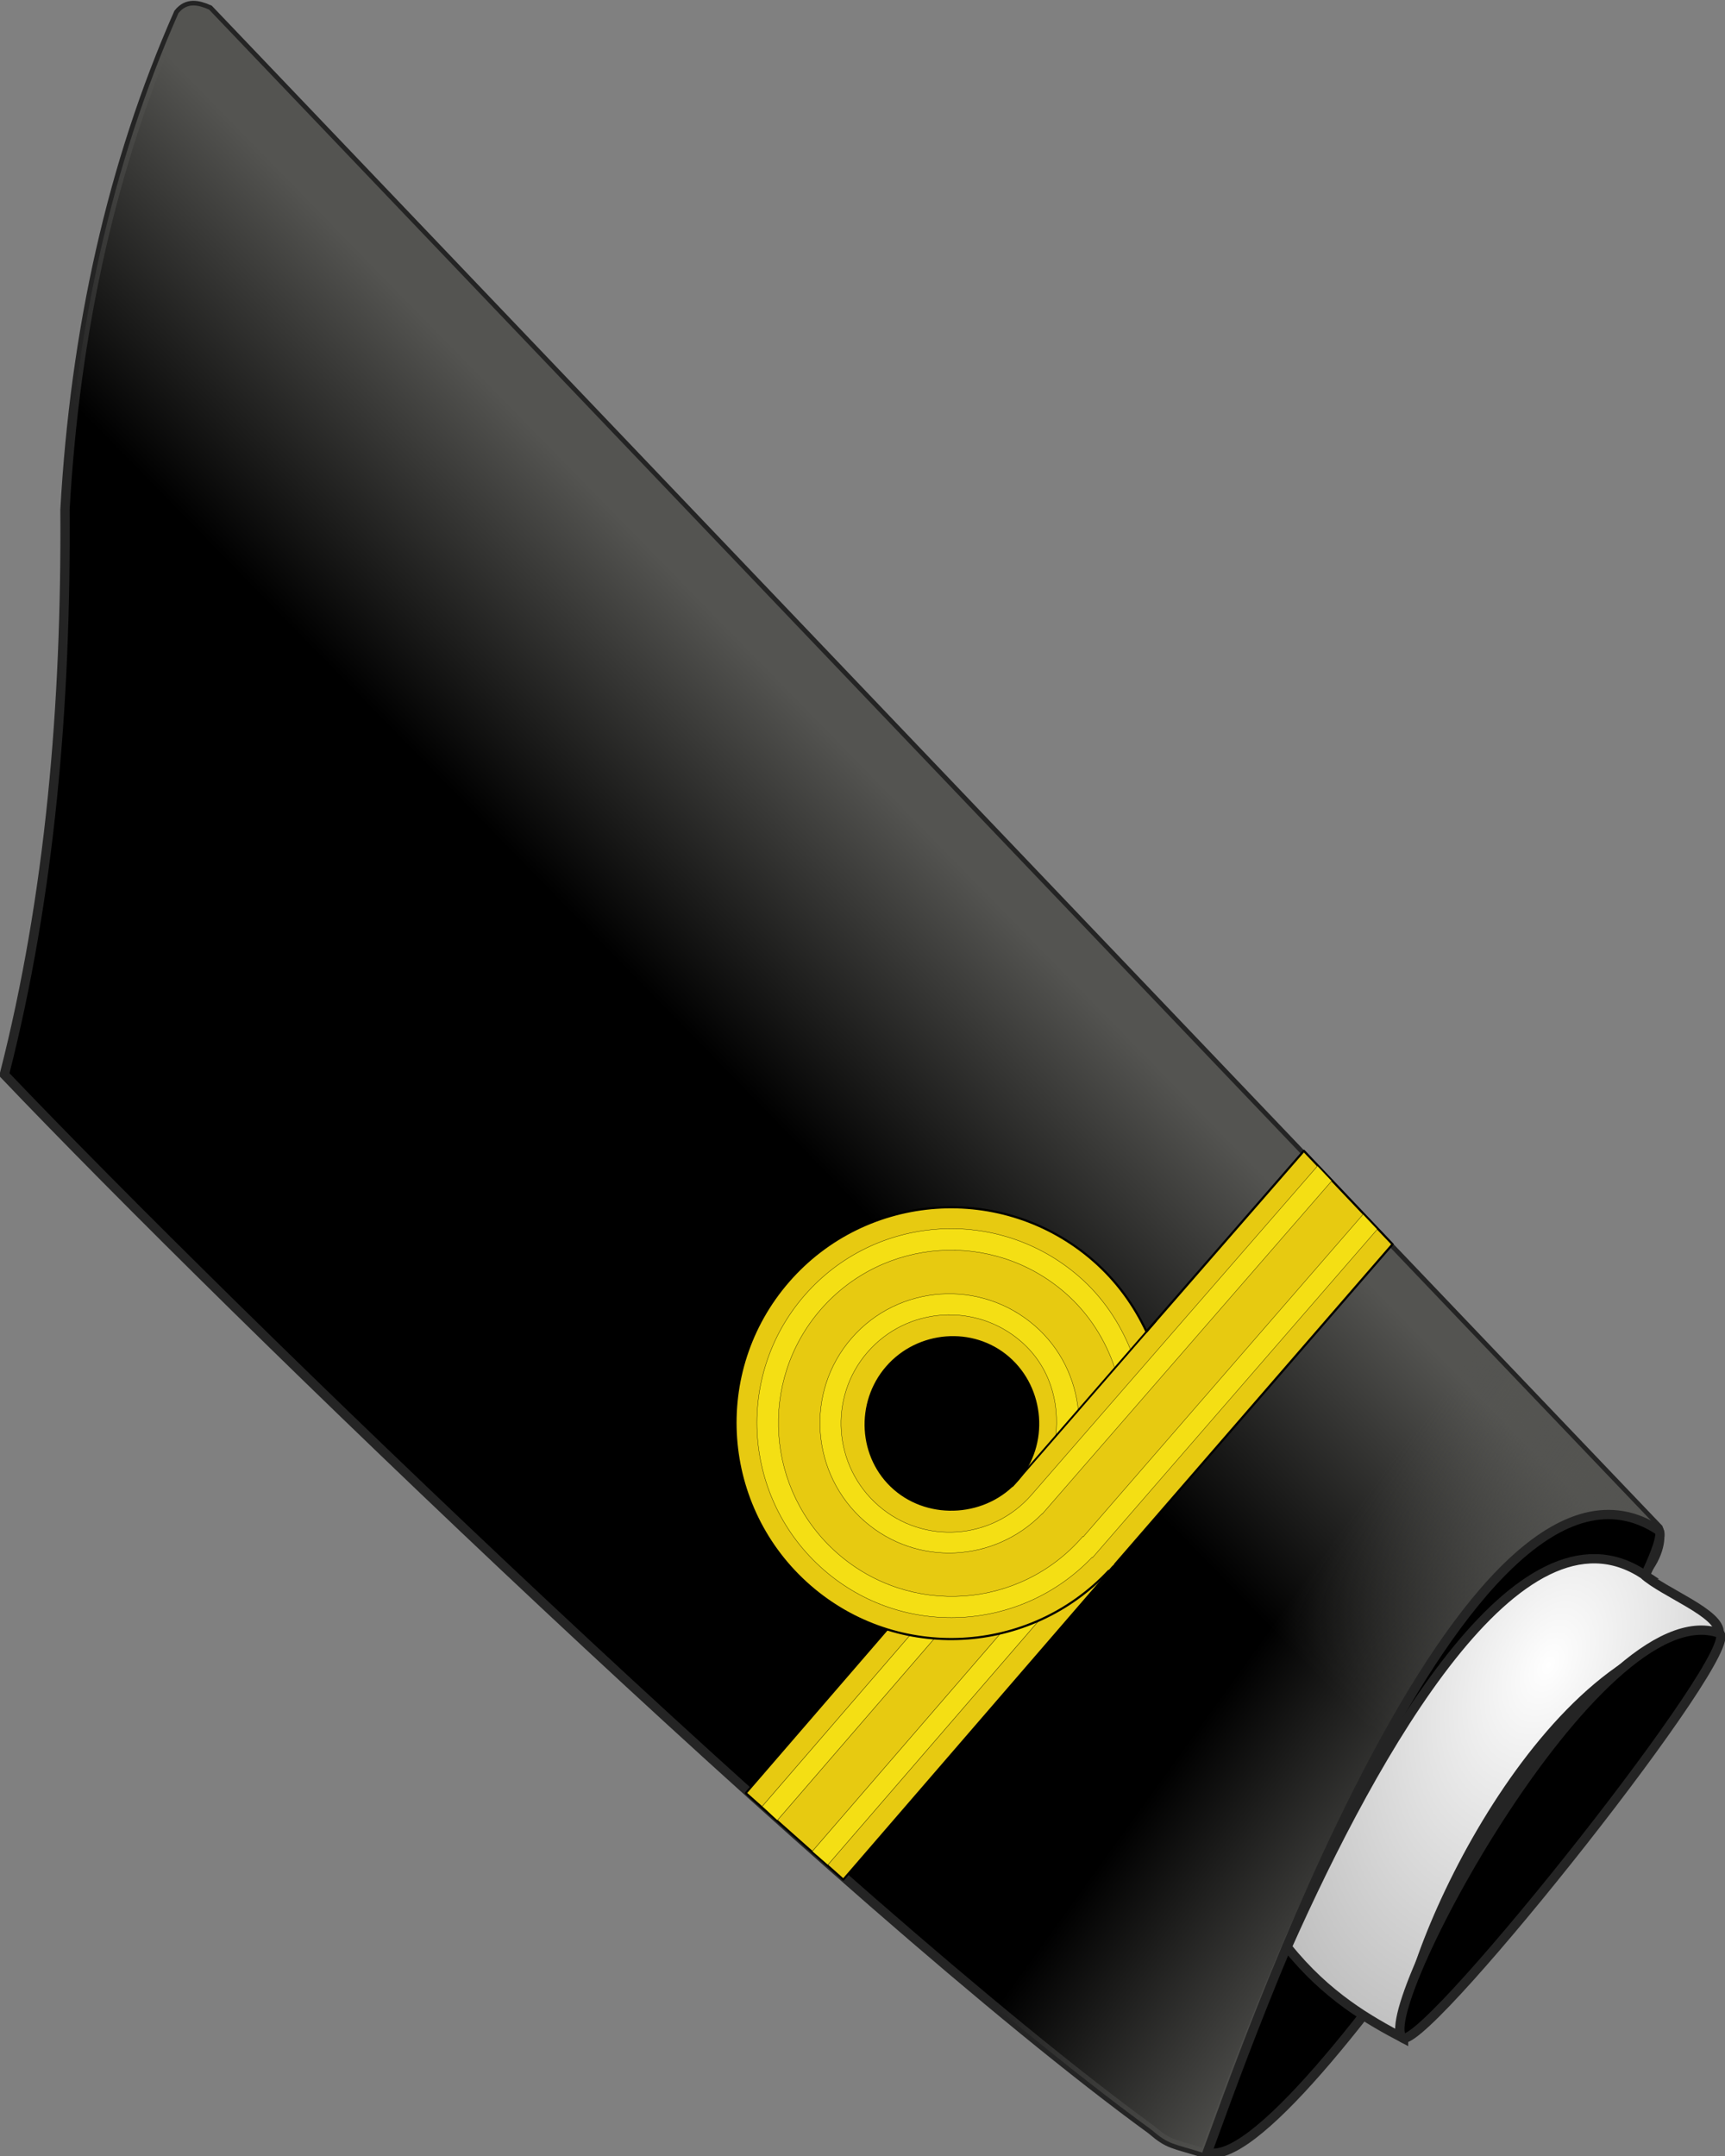 <svg xmlns="http://www.w3.org/2000/svg" xmlns:xlink="http://www.w3.org/1999/xlink" width="262.422" height="327.966" version="1.0"><rect width="100%" height="100%" fill="#808080" stroke="none"/><defs><linearGradient id="a"><stop style="stop-color:#fff;stop-opacity:1" offset="0"/><stop style="stop-color:#a5a5a5;stop-opacity:1" offset="1"/></linearGradient><linearGradient id="b"><stop style="stop-color:#545451;stop-opacity:1" offset="0"/><stop style="stop-color:#545451;stop-opacity:0" offset="1"/></linearGradient><linearGradient xlink:href="#b" id="c" gradientUnits="userSpaceOnUse" gradientTransform="matrix(2.566 0 0 2.566 58.234 2.936)" x1="42.025" y1="128.582" x2="34.759" y2="143.731"/><linearGradient xlink:href="#b" id="d" gradientUnits="userSpaceOnUse" gradientTransform="matrix(2.566 0 0 2.566 58.234 2.936)" x1="84.517" y1="166.64" x2="70.231" y2="162.575"/><radialGradient xlink:href="#a" id="e" gradientUnits="userSpaceOnUse" gradientTransform="matrix(5.816 .48 -.79 9.567 -2236.43 -4517.567)" cx="498.772" cy="489.787" fx="498.772" fy="489.787" r="8.276"/></defs><path style="fill:#000;fill-opacity:1;fill-rule:evenodd;stroke:#242424;stroke-width:1.283;stroke-linecap:butt;stroke-linejoin:miter;stroke-miterlimit:4;stroke-dasharray:none;stroke-opacity:1" d="M49.516 403.957c-2.515-25.359-9.372-50.718-18.79-76.077-7.122-23.643-10.226-46.883-8.707-69.662.612-1.816 2.119-2.025 3.8-1.918l259.475 128.443c.753.787 1.483 3.331.229 6.646-30.89-7.343-29.394 83.723-29.51 95.726-4.807.22-5.02.603-8.075-.54-50.615-14.598-158.355-62.74-198.422-82.618z" transform="rotate(20 827.648 151.505) scale(1.103)"/><path style="fill:url(#c);fill-opacity:1;fill-rule:evenodd;stroke:none;stroke-width:.5;stroke-linecap:butt;stroke-linejoin:miter;stroke-miterlimit:4;stroke-dasharray:none;stroke-opacity:1" d="M49.516 403.957c-2.515-25.359-9.372-50.718-18.79-76.077-7.122-23.643-10.226-46.883-8.707-69.662.612-1.816 2.119-2.025 3.8-1.918l259.475 128.443c.753.787 1.483 3.331.229 6.646-30.89-7.343-29.394 83.723-29.51 95.726-4.807.22-5.02.603-8.075-.54-50.615-14.598-158.355-62.74-198.422-82.618z" transform="rotate(20 827.648 151.505) scale(1.103)"/><path style="fill:url(#d);fill-opacity:1;fill-rule:evenodd;stroke:none;stroke-width:.5;stroke-linecap:butt;stroke-linejoin:miter;stroke-miterlimit:4;stroke-dasharray:none;stroke-opacity:1" d="M49.516 403.957c-2.515-25.359-9.372-50.718-18.79-76.077-7.122-23.643-10.226-46.883-8.707-69.662.612-1.816 2.119-2.025 3.8-1.918l259.475 128.443c.753.787 1.483 3.331.229 6.646-30.89-7.343-29.394 83.723-29.51 95.726-4.807.22-5.02.603-8.075-.54-50.615-14.598-158.355-62.74-198.422-82.618z" transform="rotate(20 827.648 151.505) scale(1.103)"/><path style="fill:#000;fill-opacity:1;fill-rule:evenodd;stroke:#242424;stroke-width:1.283;stroke-linecap:butt;stroke-linejoin:miter;stroke-miterlimit:4;stroke-dasharray:none;stroke-opacity:1" d="M285.442 384.988c-30.89-7.343-29.07 89.881-29.185 101.884 12.7-.59 33.435-100.182 29.185-101.884z" transform="rotate(20 827.648 151.505) scale(1.103)"/><path style="fill:url(#e);fill-opacity:1;fill-rule:evenodd;stroke:#242424;stroke-width:1.283;stroke-linecap:butt;stroke-linejoin:miter;stroke-miterlimit:4;stroke-dasharray:none;stroke-opacity:1" d="M285.523 391.389c-19.956-4.744-26.517 35.553-28.606 65.101 7.495 4.557 14.147 5.64 19.391 6.36-4.036-10.91-.123-58.483 21.805-67.41-.744-2.647-9.158-2.623-12.59-4.051z" transform="rotate(20 827.648 151.505) scale(1.103)"/><path style="fill:#000;fill-opacity:1;fill-rule:evenodd;stroke:#242424;stroke-width:1.283;stroke-linecap:butt;stroke-linejoin:miter;stroke-miterlimit:4;stroke-dasharray:none;stroke-opacity:1" d="M276.308 462.85c-5.411-.598 4.002-67.19 21.805-67.41 4.114.513-17.742 66.074-21.805 67.41z" transform="rotate(20 827.648 151.505) scale(1.103)"/><path style="fill:#e7ca11;fill-opacity:1;stroke:#000;stroke-width:.23;stroke-linejoin:round;stroke-miterlimit:4;stroke-opacity:1" d="m100.115-27.753 47.657.163.15 14.99-47.807-.153v-15z" transform="matrix(-.866 .996 .998 .868 268.97 149.487)"/><path style="fill:#f4df14;fill-opacity:1;stroke:#000;stroke-width:.037;stroke-linejoin:round;stroke-miterlimit:4;stroke-opacity:1" d="m100.09-25.324 47.606.158.076 2.369-47.682-.153v-2.374zM100.063-17.575l47.758.148v2.374l-47.758-.148v-2.374z" transform="matrix(-.866 .996 .998 .868 268.97 149.487)"/><path style="fill:#e7ca11;fill-opacity:1;stroke:#000;stroke-width:.25;stroke-linejoin:round;stroke-miterlimit:4;stroke-opacity:1" d="M100.063-62.513c-13.731 0-24.876 11.144-24.876 24.875 0 3.573.798 6.93 2.157 10l-27.623.028 1.413 14.745 48.835.07v.032h.094c.096 0 .184-.03.28-.031H101v-.063c13.286-.505 23.938-11.372 23.938-24.78 0-13.732-11.145-24.876-24.876-24.876zm0 15.031c5.424 0 10.01 4.42 10.01 9.844 0 5.425-4.635 10.01-10.06 10.01-5.424 0-9.96-4.585-9.96-10.01 0-5.424 4.585-9.844 10.01-9.844z" transform="matrix(-.866 .996 .998 .868 268.97 149.487)"/><path style="fill:#f4df14;fill-opacity:1;stroke:#000;stroke-width:.032;stroke-linejoin:round;stroke-miterlimit:4;stroke-opacity:1" d="M100.063-60.044c-12.37 0-22.407 10.037-22.407 22.406 0 3.64.959 7.023 2.5 10.063h2.781c-1.745-2.963-2.812-6.378-2.812-10.063 0-11.005 8.932-19.937 19.938-19.937 11.005 0 19.937 8.932 19.937 19.937 0 11.006-8.932 19.938-19.938 19.938h-.093v.062L50.76-17.68l.227 2.36s49.28.059 49.387.057h.719v-.062c11.88-.552 21.375-10.298 21.375-22.313 0-12.369-10.038-22.406-22.406-22.406z" transform="matrix(-.866 .996 .998 .868 268.97 149.487)"/><path style="fill:#f4df14;fill-opacity:1;stroke:#000;stroke-width:.032;stroke-linejoin:round;stroke-miterlimit:4;stroke-opacity:1" d="M100.219-52.732c-8.25 0-14.938 6.728-14.938 14.97 0 3.96 1.574 7.515 4.094 10.187h4c-3.356-2.241-5.688-5.857-5.688-10.188 0-6.904 5.62-12.531 12.532-12.531s12.531 5.627 12.531 12.531c0 6.905-5.62 12.469-12.531 12.469l-50.214.01.227 2.36s50.378.013 50.58.005h.282v-.031c7.833-.462 14.062-6.872 14.062-14.813 0-8.241-6.687-14.969-14.937-14.969z" transform="matrix(-.866 .996 .998 .868 268.97 149.487)"/><path style="fill:none;fill-opacity:.75;fill-rule:evenodd;stroke:#000;stroke-width:.211px;stroke-linecap:butt;stroke-linejoin:miter;stroke-opacity:1" d="M75.673-27.625h25.292" transform="matrix(-.866 .996 .998 .868 268.97 149.487)"/></svg>